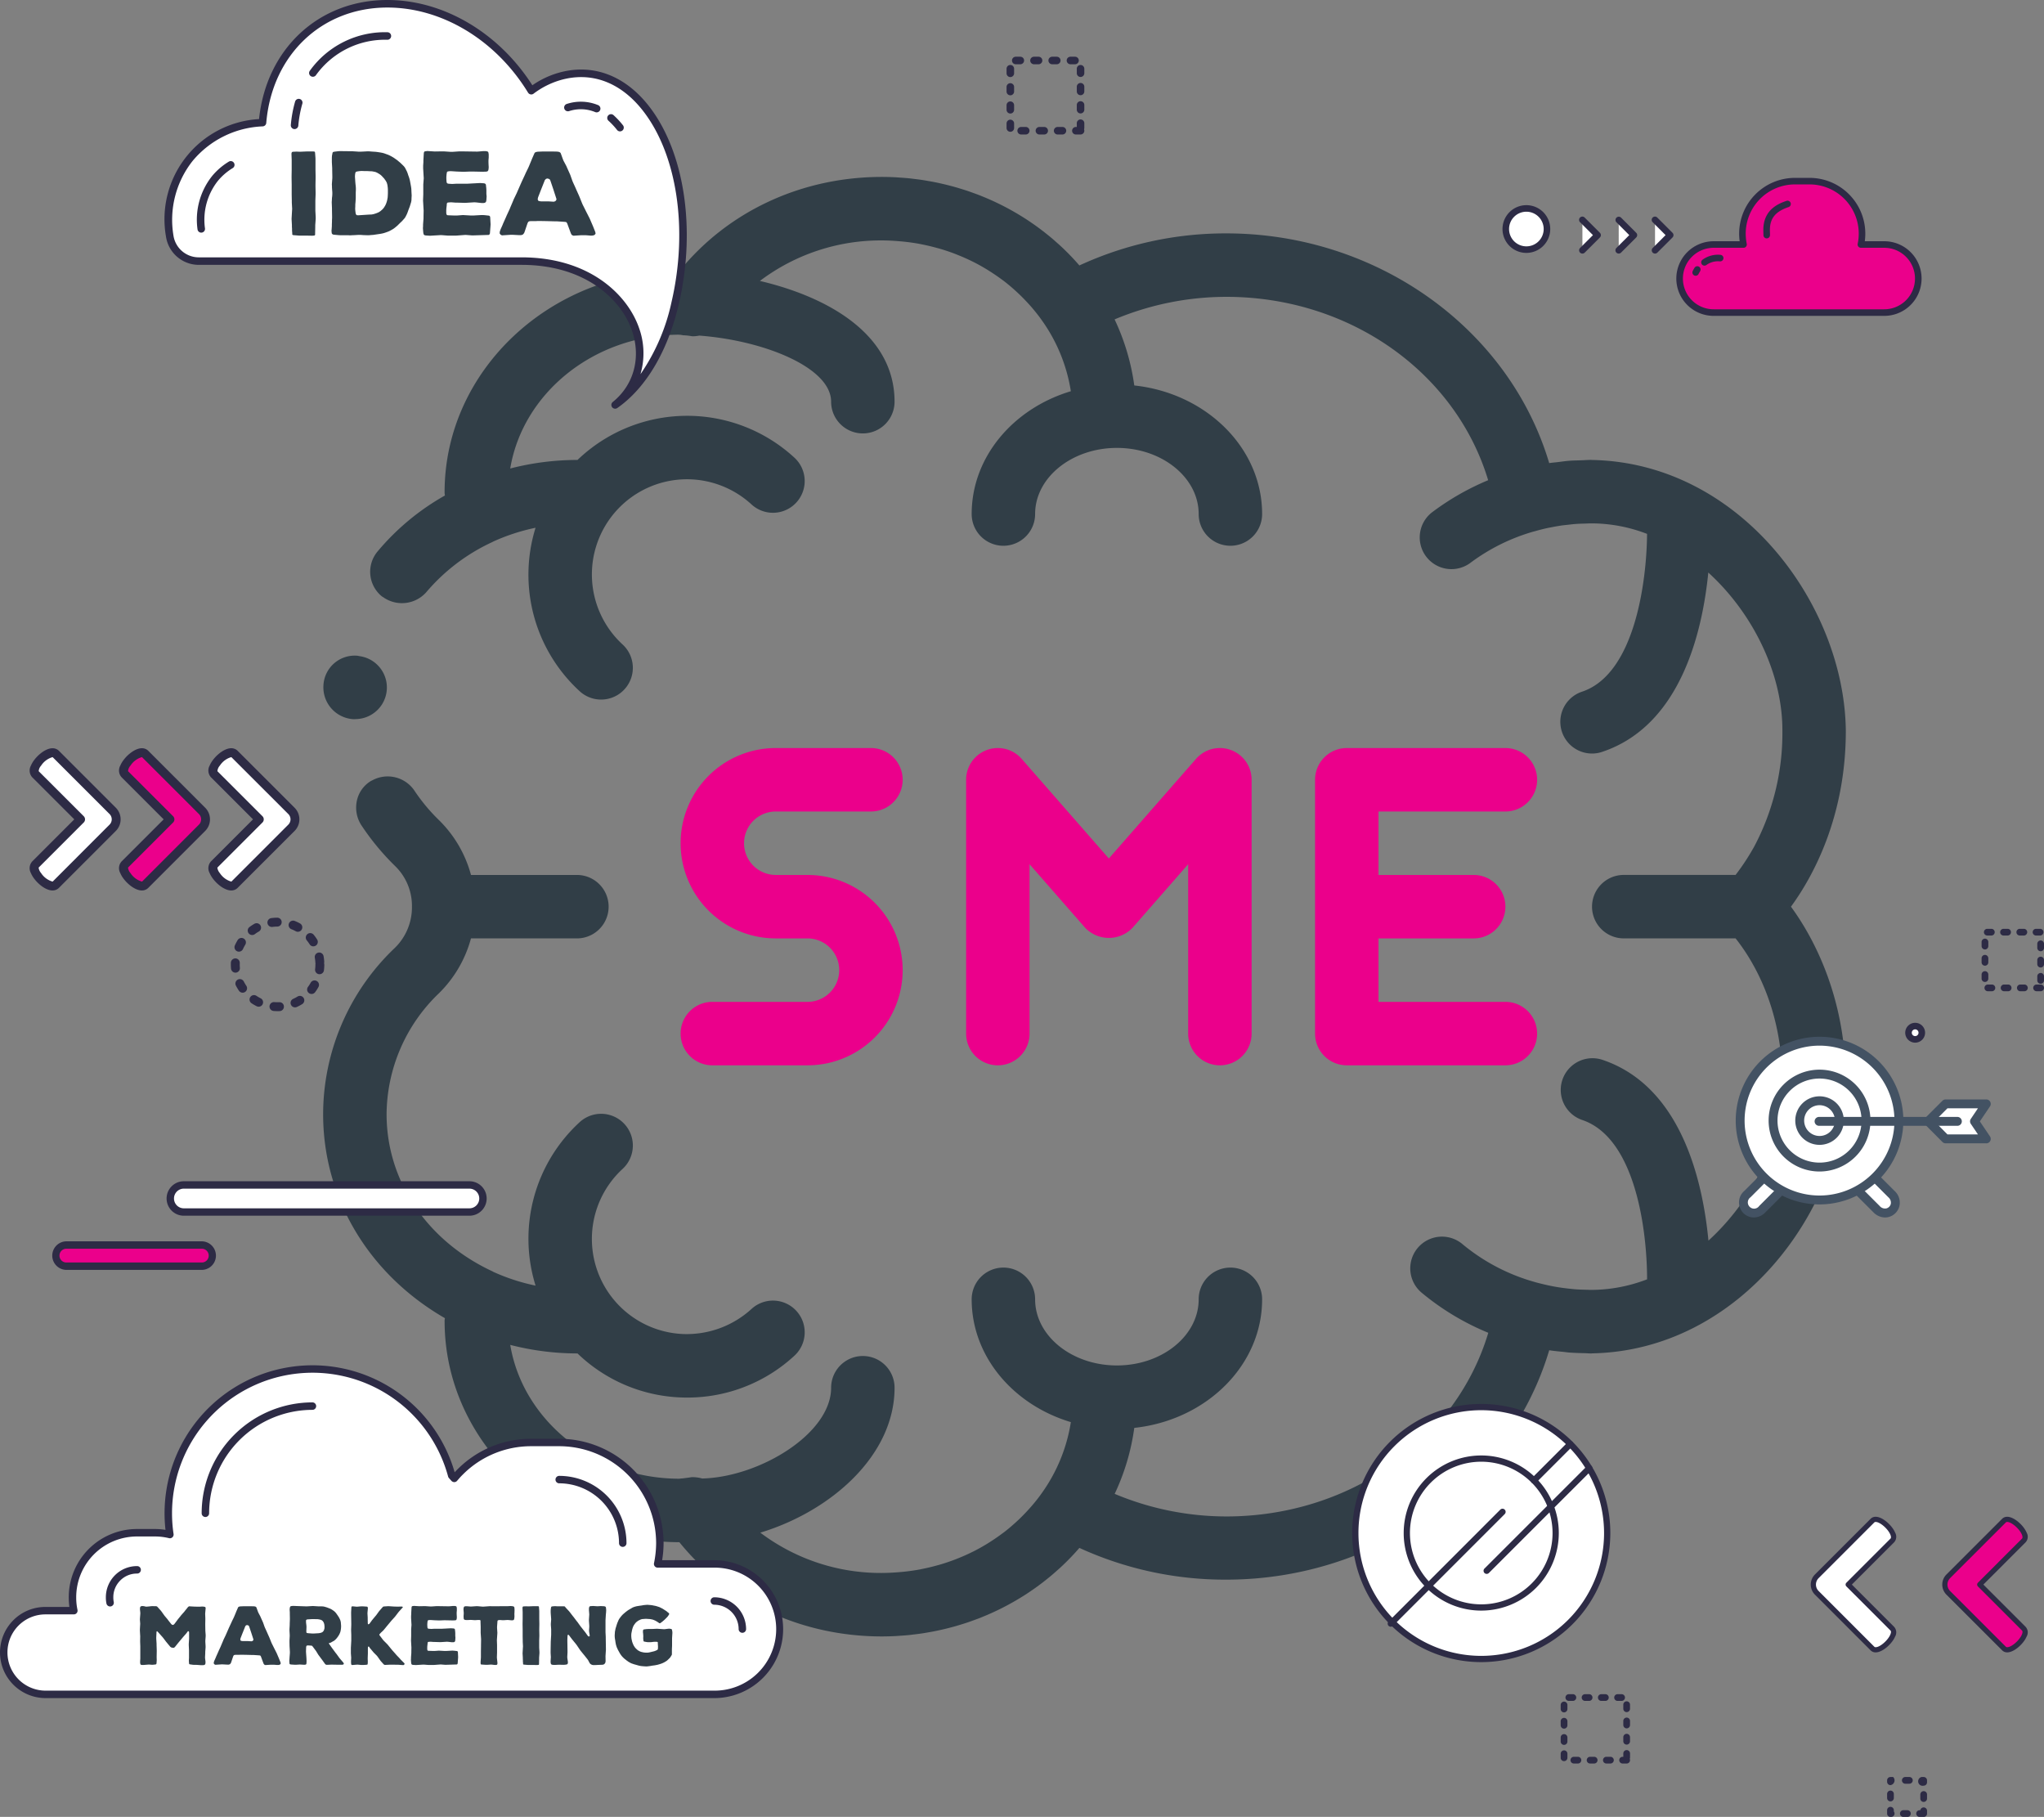 <svg xmlns="http://www.w3.org/2000/svg" width="480.443" height="426.998" viewBox="0 0 480.443 426.998">
  <rect x="0" y="0" width="480.443" height="426.998" fill="#808080" stroke="none"/>
  <g id="Group_1860" data-name="Group 1860" transform="translate(-261.015 -200)">
    <g id="Group_1849" data-name="Group 1849">
      <path id="Path_5116" data-name="Path 5116" d="M236.907,397.538a7.358,7.358,0,0,1,7.9-7.009c.214.015.413.073.621.108a7.431,7.431,0,0,1-.895,14.788c-.059,0-.115.017-.175.017h-.447A7.5,7.5,0,0,1,236.907,397.538ZM594.747,408.2c-.3-29.633-24.833-63.051-59.714-63.673-.052,0-.1-.014-.144-.014-.8,0-1.581.063-2.372.093-.888.032-1.781.034-2.66.1-.947.071-1.891.209-2.838.327-.664.083-1.328.124-1.991.232-9.468-31.768-40.639-53.987-75.908-53.987a81.943,81.943,0,0,0-34.523,7.534c-.01-.015-.024-.027-.036-.042a57.71,57.71,0,0,0-4.275-4.431c-.356-.332-.722-.652-1.086-.974s-.722-.641-1.091-.954c-.466-.393-.942-.776-1.423-1.157-.271-.217-.544-.432-.82-.641q-.816-.626-1.652-1.22c-.21-.151-.423-.3-.635-.444-.618-.427-1.242-.849-1.877-1.254-.129-.083-.259-.161-.388-.241a60.715,60.715,0,0,0-9.53-4.869c-.141-.056-.28-.119-.422-.176-.637-.251-1.283-.486-1.931-.717-.337-.119-.674-.244-1.012-.359-.566-.193-1.14-.371-1.713-.547-.439-.134-.879-.268-1.32-.393-.52-.146-1.04-.283-1.564-.417s-1.032-.256-1.55-.374c-.48-.11-.959-.215-1.442-.312-.583-.119-1.171-.227-1.76-.327-.439-.078-.876-.156-1.318-.222-.651-.1-1.305-.181-1.959-.259-.4-.049-.793-.1-1.194-.144-.747-.075-1.5-.127-2.25-.176-.317-.022-.635-.054-.954-.068q-1.611-.084-3.241-.085h-.012c-18.79,0-36.163,8.048-47.572,22.143h-.075c-30.275.076-55.028,23.337-55.105,51.825a3.542,3.542,0,0,0,.077.9A57.358,57.358,0,0,0,249.657,366a7.445,7.445,0,0,0,.9,10.513c.156.132.336.22.5.335a7.642,7.642,0,0,0,10.014-1.23,45.123,45.123,0,0,1,15.506-11.782c.088-.039.166-.1.251-.139a47.086,47.086,0,0,1,9.942-3.238,37.16,37.16,0,0,0,10.359,38.408,7.457,7.457,0,1,0,10.1-10.974,22.373,22.373,0,0,1,14.217-38.813,22.463,22.463,0,0,1,16.075,5.889,7.457,7.457,0,0,0,10.1-10.974,37.211,37.211,0,0,0-50.99.527,63.413,63.413,0,0,0-15.816,2.009c2.943-17.646,19.525-31.285,39.55-31.448.051,0,.1.015.149.015.1,0,.2.007.293.007.164.03.369.071.659.118a14.065,14.065,0,0,1,2.089.227H324a7.574,7.574,0,0,0,1.245-.151c15.245,1.135,30.995,7.511,30.995,15.533a7.456,7.456,0,1,0,14.913,0c0-15.821-15.6-24.6-31.653-28.379a47.1,47.1,0,0,1,28.642-9.522h.029c1.371,0,2.726.078,4.073.19.3.024.6.049.893.078,1.315.134,2.618.312,3.9.549.183.034.361.078.545.112q1.786.355,3.526.837c.2.056.4.1.6.161q1.9.553,3.726,1.257c.176.068.347.141.522.21,1.157.461,2.3.961,3.407,1.51.088.044.181.083.269.129,1.149.576,2.264,1.205,3.356,1.874.22.134.432.273.647.41.94.6,1.859,1.225,2.753,1.891.144.11.3.21.442.32.91.7,1.786,1.44,2.64,2.208.329.3.651.6.971.9.585.559,1.149,1.135,1.7,1.72.4.429.8.861,1.181,1.3q.861,1,1.664,2.045c.286.376.561.757.835,1.14a39.077,39.077,0,0,1,6.769,16.6c-13.526,4.051-23.312,15.447-23.312,28.862a7.456,7.456,0,1,0,14.912,0c0-8.57,8.627-15.542,19.225-15.542s19.22,6.972,19.22,15.542a7.456,7.456,0,1,0,14.913,0c0-15.557-13.151-28.407-30.048-30.216a53.174,53.174,0,0,0-4.627-15.528,68.152,68.152,0,0,1,26.246-5.3c29.069,0,53.946,17.79,61.559,43.093a60.717,60.717,0,0,0-13.041,7.436,7.455,7.455,0,1,0,8.929,11.94,45.931,45.931,0,0,1,14.9-7.343c.046-.01.09-.01.134-.022.984-.293,1.986-.542,3-.766.285-.061.571-.112.859-.169.793-.154,1.586-.3,2.391-.42.515-.075,1.032-.122,1.552-.181.651-.073,1.3-.154,1.959-.2.708-.051,1.413-.063,2.121-.083.461-.012.927-.046,1.388-.046h.149a36.448,36.448,0,0,1,13.009,2.469c-.083,10.894-2.792,32.923-15.291,37.088a7.459,7.459,0,0,0,2.36,14.534,7.374,7.374,0,0,0,2.357-.386c18.327-6.108,23.546-27.835,24.969-42.152a54.992,54.992,0,0,1,3.914,3.956c8.5,9.542,13.57,21.921,13.5,33.257a56.767,56.767,0,0,1-6.638,27.214,53.6,53.6,0,0,1-4.361,6.638H542.55a7.456,7.456,0,0,0,0,14.912h26.287c4.188,5.279,11,16.557,11,33.852.073,11.336-5,23.786-13.5,33.257a54.271,54.271,0,0,1-3.88,3.922c-1.369-14.31-6.521-36.356-25-42.516a7.458,7.458,0,0,0-4.717,14.149c12.695,4.232,15.3,26.35,15.294,37.466a36.944,36.944,0,0,1-13.161,2.484c-.359,0-.715-.027-1.076-.034-.9-.02-1.794-.049-2.682-.115-.451-.034-.9-.09-1.342-.136-.854-.088-1.7-.2-2.548-.33-.469-.073-.93-.156-1.393-.244-.676-.129-1.345-.276-2.011-.434-.742-.181-1.488-.351-2.218-.571h0a45.933,45.933,0,0,1-16.987-8.912,7.456,7.456,0,0,0-9.583,11.426,60.358,60.358,0,0,0,15.676,9.429c-7.587,25.343-32.485,43.162-61.581,43.162a68.04,68.04,0,0,1-26.238-5.308A53.148,53.148,0,0,0,427.5,572c16.9-1.811,30.048-14.659,30.048-30.216a7.456,7.456,0,1,0-14.913,0c0,8.57-8.621,15.542-19.22,15.542s-19.225-6.972-19.225-15.542a7.456,7.456,0,1,0-14.912,0c0,13.414,9.786,24.81,23.312,28.859a39.023,39.023,0,0,1-6.745,16.567c-.288.408-.578.81-.881,1.206q-.751.981-1.555,1.908c-.427.5-.869.986-1.323,1.467-.527.559-1.064,1.108-1.623,1.642-.335.317-.669.632-1.013.94-.844.759-1.711,1.494-2.613,2.184-.159.122-.325.232-.486.352-.876.654-1.781,1.272-2.7,1.86-.224.141-.444.285-.669.424-1.086.664-2.2,1.291-3.341,1.867-.1.046-.2.09-.293.139q-1.658.817-3.385,1.5c-.178.071-.351.144-.529.212q-1.827.7-3.724,1.254c-.2.059-.4.107-.6.164-1.159.319-2.335.6-3.526.835-.181.036-.361.08-.545.114-1.283.237-2.587.415-3.9.549-.3.029-.6.054-.893.078-1.347.112-2.7.188-4.073.19h-.029a46.983,46.983,0,0,1-28.547-9.473c16.624-5.039,31.558-18.158,31.558-34.057a7.456,7.456,0,1,0-14.913,0c0,10.828-16.882,21.006-30.3,21.331a8.6,8.6,0,0,0-2.462-.319c-.893.149-1.64.222-2.162.3-.374,0-.671.071-.82.071-20.05-.066-36.727-13.746-39.68-31.453a63.4,63.4,0,0,0,15.813,2.009,37,37,0,0,0,24.2,10.339c.527.02,1.059.032,1.586.032a37.012,37.012,0,0,0,25.206-9.845,7.457,7.457,0,1,0-10.1-10.974,22.6,22.6,0,0,1-16.075,5.886,22.369,22.369,0,0,1-14.217-38.811,7.457,7.457,0,1,0-10.1-10.974,37.16,37.16,0,0,0-10.359,38.408,46.985,46.985,0,0,1-9.92-3.229c-.093-.049-.176-.11-.273-.154-15.357-7.157-24.826-21.253-24.826-36.907a39.692,39.692,0,0,1,12.3-28.41,28.484,28.484,0,0,0,7.536-12.9h24.9a7.456,7.456,0,0,0,0-14.912H271.593a28.357,28.357,0,0,0-7.544-12.9,42.649,42.649,0,0,1-5.818-7.013,7.59,7.59,0,0,0-9.769-2.362c-.172.1-.356.163-.521.275a7.15,7.15,0,0,0-3.2,4.7,7.594,7.594,0,0,0,1.118,5.669,58.765,58.765,0,0,0,7.828,9.471,13.05,13.05,0,0,1,4.027,9.617,13.336,13.336,0,0,1-4.027,9.693,53.99,53.99,0,0,0-16.85,39.074c0,19.681,10.661,37.576,28.632,47.942a2.738,2.738,0,0,0-.077.82c.077,28.486,24.831,51.752,55.105,51.825h.075c11.409,14.093,28.781,22.146,47.572,22.146h.012c1.088,0,2.167-.031,3.241-.085.319-.014.637-.047.954-.068.752-.049,1.5-.1,2.25-.176.4-.042.8-.1,1.194-.144.654-.078,1.308-.158,1.959-.259.442-.066.878-.144,1.318-.222.588-.1,1.176-.208,1.76-.327.483-.1.962-.2,1.442-.312q.776-.176,1.55-.374c.524-.134,1.044-.271,1.564-.418q.663-.19,1.32-.393c.573-.176,1.147-.354,1.713-.547.339-.114.676-.239,1.012-.359.647-.234,1.293-.466,1.931-.717.144-.056.283-.12.427-.178a60.641,60.641,0,0,0,9.522-4.866c.129-.08.261-.159.393-.241.632-.405,1.252-.825,1.869-1.252.215-.149.43-.3.644-.449.556-.4,1.1-.8,1.645-1.212q.417-.322.827-.652c.478-.376.952-.759,1.415-1.149.371-.315.735-.639,1.1-.961s.727-.64,1.081-.969a58.2,58.2,0,0,0,4.278-4.434l.034-.039a82.2,82.2,0,0,0,34.523,7.458c35.27,0,66.44-22.148,75.908-53.911,1.108.176,2.216.271,3.324.383.417.041.835.11,1.252.144,1.272.1,2.555.137,3.839.163.483.012.961.063,1.447.063.071,0,.137-.019.21-.022,34.848-.664,59.351-34.052,59.649-63.666,0-20.5-7.98-34.6-12.9-41.309C586.767,442.8,594.747,428.705,594.747,408.2Zm-78.293,11.481v0Z" transform="translate(100.129 -36.429)" fill="#313e47"/>
      <path id="Path_5117" data-name="Path 5117" d="M459.2,516.468a7.456,7.456,0,0,0,7.458-7.455V449.36a7.457,7.457,0,0,0-13.068-4.91L433.1,467.862,412.613,444.45a7.455,7.455,0,0,0-13.065,4.91v59.654a7.456,7.456,0,0,0,14.913,0V469.206L427.492,484.1a7.7,7.7,0,0,0,11.221,0l13.031-14.891v39.807A7.456,7.456,0,0,0,459.2,516.468Zm-96.934-14.913h-22.37a7.456,7.456,0,0,0,0,14.913h22.37a22.369,22.369,0,1,0,0-44.738h-7.457a7.456,7.456,0,0,1,0-14.913h22.37a7.456,7.456,0,1,0,0-14.913h-22.37a22.369,22.369,0,0,0,0,44.738h7.457a7.456,7.456,0,1,1,0,14.913Zm164.043-44.738a7.456,7.456,0,1,0,0-14.913H489.024a7.456,7.456,0,0,0-7.455,7.455v59.654a7.456,7.456,0,0,0,7.455,7.455h37.283a7.456,7.456,0,1,0,0-14.913H496.482V486.643h22.371a7.456,7.456,0,0,0,0-14.912H496.482V456.817Z" transform="translate(88.551 -66.105)" fill="#eb008b"/>
    </g>
    <g id="Group_1049" data-name="Group 1049" transform="translate(717.55 556.46)">
      <path id="Path_3463" data-name="Path 3463" d="M1012.845,363.565l-10.369,10.372,10.369,10.372c1.5,1.5-3.168,6.16-4.661,4.664l-13.1-13.091a2.747,2.747,0,0,1,0-3.89l13.094-13.088C1009.677,357.409,1014.34,362.068,1012.845,363.565Z" transform="translate(-993.675 -358.003)" fill="#eb008b"/>
      <path id="Path_3464" data-name="Path 3464" d="M1008.958,389.889a1.636,1.636,0,0,1-1.188-.471l-13.1-13.091a3.357,3.357,0,0,1,0-4.749l13.094-13.089a1.638,1.638,0,0,1,1.187-.47c1.627,0,3.87,2.046,4.564,3.724a1.934,1.934,0,0,1-.229,2.269l-9.938,9.941,9.938,9.941a1.934,1.934,0,0,1,.229,2.269C1012.828,387.842,1010.584,389.889,1008.958,389.889Zm0-30.654a.425.425,0,0,0-.326.113l-13.1,13.09a2.139,2.139,0,0,0,0,3.028l13.1,13.091a.412.412,0,0,0,.327.115c1.009,0,2.875-1.612,3.439-2.975.106-.258.254-.722.034-.942l-10.369-10.372a.611.611,0,0,1,0-.861l10.369-10.372c.22-.219.072-.685-.034-.942C1011.833,360.847,1009.967,359.236,1008.957,359.236Z" transform="translate(-993.691 -358.019)" fill="#2d2b45"/>
    </g>
    <g id="Group_1050" data-name="Group 1050" transform="translate(686.638 556.46)">
      <path id="Path_3467" data-name="Path 3467" d="M958.858,363.565l-10.37,10.372,10.37,10.372c1.5,1.494-3.169,6.159-4.663,4.665L941.1,375.88a2.748,2.748,0,0,1,0-3.888L954.2,358.9C955.689,357.409,960.354,362.068,958.858,363.565Z" transform="translate(-939.692 -358.003)" fill="#fff"/>
      <path id="Path_3468" data-name="Path 3468" d="M954.969,389.89a1.632,1.632,0,0,1-1.187-.471L940.69,376.327a3.362,3.362,0,0,1,0-4.749l13.091-13.089a1.637,1.637,0,0,1,1.187-.47c1.629,0,3.87,2.047,4.565,3.724a1.936,1.936,0,0,1-.229,2.269l-9.939,9.941,9.939,9.941a1.937,1.937,0,0,1,.23,2.268C958.84,387.841,956.6,389.89,954.969,389.89Zm0-30.655a.422.422,0,0,0-.327.114l-13.09,13.089a2.143,2.143,0,0,0,0,3.027l13.09,13.093a.414.414,0,0,0,.327.114c1.011,0,2.878-1.615,3.441-2.976.107-.258.254-.722.035-.941l-10.371-10.372a.608.608,0,0,1,0-.861l10.37-10.372c.22-.219.073-.685-.034-.941C957.846,360.847,955.981,359.236,954.969,359.236Z" transform="translate(-939.708 -358.019)" fill="#2d2b45"/>
    </g>
    <path id="Path_4496" data-name="Path 4496" d="M942.67,401.136h-.956a.789.789,0,0,1,0-1.578h.167v-.789a.789.789,0,1,1,1.578,0v.954a.8.8,0,0,1-.063.312.817.817,0,0,1,.063.313A.788.788,0,0,1,942.67,401.136Zm-3.819,0H937.9a.789.789,0,0,1,0-1.578h.956a.789.789,0,1,1,0,1.578Zm-3.819,0h-.956a.789.789,0,1,1,0-1.578h.956a.789.789,0,0,1,0,1.578Zm-3.82,0h-.954a.789.789,0,1,1,0-1.578h.954a.789.789,0,0,1,0,1.578Zm-3.259-.558a.789.789,0,0,1-.789-.79v-.954a.789.789,0,1,1,1.578,0v.954A.789.789,0,0,1,927.954,400.578Zm0-3.82a.789.789,0,0,1-.789-.789v-.954a.789.789,0,1,1,1.578,0v.954A.789.789,0,0,1,927.954,396.758Zm14.716-.065a.788.788,0,0,1-.789-.788v-.956a.789.789,0,0,1,1.578,0v.956A.788.788,0,0,1,942.67,396.692Zm-14.716-3.753a.79.79,0,0,1-.789-.79v-.954a.789.789,0,1,1,1.578,0v.954A.79.79,0,0,1,927.954,392.939Zm14.716-.065a.788.788,0,0,1-.789-.79v-.953a.789.789,0,1,1,1.578,0v.953A.788.788,0,0,1,942.67,392.874Zm-14.716-3.755a.789.789,0,0,1-.789-.789v-.956a.789.789,0,1,1,1.578,0v.956A.789.789,0,0,1,927.954,389.119Zm14.716-.064a.79.79,0,0,1-.789-.789v-.956a.789.789,0,0,1,1.578,0v.956A.79.79,0,0,1,942.67,389.055Zm-1.185-2.636h-.953a.788.788,0,1,1,0-1.577h.953a.788.788,0,1,1,0,1.577Zm-3.819,0h-.956a.788.788,0,0,1,0-1.577h.956a.788.788,0,1,1,0,1.577Zm-3.819,0h-.956a.788.788,0,1,1,0-1.577h.956a.788.788,0,1,1,0,1.577Zm-3.818,0h-.954a.788.788,0,1,1,0-1.577h.954a.788.788,0,1,1,0,1.577Z" transform="translate(-299.306 213.312)" fill="#2d2b45"/>
    <path id="Path_4497" data-name="Path 4497" d="M966.877,408.826h-.954a.789.789,0,1,1,0-1.578h.175a.79.79,0,0,1,1.569.129v.66A.789.789,0,0,1,966.877,408.826Zm-3.82,0H962.1a.789.789,0,1,1,0-1.578h.954a.789.789,0,1,1,0,1.578Zm-3.82,0h-.165a.79.79,0,0,1-.79-.789v-.789a.79.79,0,0,1,1.581,0v.3a.791.791,0,0,1-.625,1.274Zm7.64-3.524a.788.788,0,0,1-.789-.79v-.954a.789.789,0,0,1,1.578,0v.954A.789.789,0,0,1,966.877,405.3Zm-7.805-.129a.789.789,0,0,1-.79-.789v-.954a.79.79,0,0,1,1.581,0v.954A.789.789,0,0,1,959.072,405.172Zm7.805-3.689a1.049,1.049,0,1,1-.5-2.038h.5a.789.789,0,0,1,.789.789v.46A.79.79,0,0,1,966.877,401.483Zm-7.805-.129a.79.79,0,0,1-.79-.79v-.329a.79.79,0,0,1,.79-.789h.625a1.123,1.123,0,0,1-.625,1.909Zm4.445-.331h-.956a.789.789,0,0,1,0-1.578h.956a.789.789,0,0,1,0,1.578Z" transform="translate(-253.702 218.172)" fill="#2d2b45"/>
    <g id="Group_1051" data-name="Group 1051" transform="translate(578.842 529.944)">
      <g id="Group_671" data-name="Group 671" transform="translate(0 0)">
        <g id="Group_667" data-name="Group 667">
          <path id="Path_3713" data-name="Path 3713" d="M848.436,382.82a29.6,29.6,0,1,1-29.606-29.6A29.6,29.6,0,0,1,848.436,382.82Z" transform="translate(-788.492 -352.482)" fill="#fff"/>
          <path id="Path_3714" data-name="Path 3714" d="M818.972,413.3a30.338,30.338,0,1,1,30.342-30.338A30.373,30.373,0,0,1,818.972,413.3Zm0-59.205a28.867,28.867,0,1,0,28.872,28.867A28.9,28.9,0,0,0,818.972,354.094Z" transform="translate(-788.634 -352.624)" fill="#2d2b45"/>
        </g>
        <g id="Group_668" data-name="Group 668" transform="translate(12.113 12.109)">
          <path id="Path_3715" data-name="Path 3715" d="M833.984,380.477a17.494,17.494,0,1,1-17.5-17.5A17.495,17.495,0,0,1,833.984,380.477Z" transform="translate(-798.261 -362.248)" fill="#fff"/>
          <path id="Path_3716" data-name="Path 3716" d="M816.628,398.848a18.229,18.229,0,1,1,18.232-18.229A18.248,18.248,0,0,1,816.628,398.848Zm0-34.991a16.761,16.761,0,1,0,16.764,16.762A16.779,16.779,0,0,0,816.628,363.857Z" transform="translate(-798.403 -362.39)" fill="#2d2b45"/>
        </g>
        <g id="Group_669" data-name="Group 669" transform="translate(8.349 24.641)">
          <path id="Path_3717" data-name="Path 3717" d="M795.96,399.34,822.2,373.09Z" transform="translate(-795.226 -372.356)" fill="#fff"/>
          <path id="Path_3718" data-name="Path 3718" d="M796.1,400.216a.734.734,0,0,1-.52-1.254l26.242-26.25a.735.735,0,1,1,1.039,1.039L796.622,400A.735.735,0,0,1,796.1,400.216Z" transform="translate(-795.368 -372.498)" fill="#2d2b45"/>
        </g>
        <g id="Group_670" data-name="Group 670" transform="translate(41.99 8.682)">
          <path id="Path_3719" data-name="Path 3719" d="M823.092,368.785l8.562-8.566Z" transform="translate(-822.357 -359.484)" fill="#fff"/>
          <path id="Path_3720" data-name="Path 3720" d="M823.234,369.662a.734.734,0,0,1-.52-1.254l8.562-8.566a.735.735,0,0,1,1.039,1.039l-8.562,8.566A.735.735,0,0,1,823.234,369.662Z" transform="translate(-822.499 -359.626)" fill="#2d2b45"/>
        </g>
      </g>
      <g id="Group_672" data-name="Group 672" transform="translate(30.884 14.37)">
        <path id="Path_3721" data-name="Path 3721" d="M814.135,388.907l24.107-24.1Z" transform="translate(-813.4 -364.071)" fill="#fff"/>
        <path id="Path_3722" data-name="Path 3722" d="M814.277,389.783a.734.734,0,0,1-.52-1.254l24.107-24.1a.735.735,0,1,1,1.039,1.039l-24.107,24.1A.737.737,0,0,1,814.277,389.783Z" transform="translate(-813.542 -364.213)" fill="#2d2b45"/>
      </g>
    </g>
    <g id="Group_633" data-name="Group 633" transform="translate(299.741 200)">
      <g id="Group_627" data-name="Group 627">
        <path id="Path_3655" data-name="Path 3655" d="M1354.866,589.526c-2.717,11.672-8.019,19.7-14.109,23.946,12.841-10.357,3.731-33.8-22.011-33.8h-75.884a6.869,6.869,0,0,1-6.8-5.871l0-.013c-2.079-14.194,7.576-25.806,21.807-26.661,1.349-16.038,13.181-27.93,29.355-27.93,13.516,0,26.425,8.324,33.823,20.422a20.368,20.368,0,0,1,6.443-3.289C1347.709,530.338,1361.971,559.017,1354.866,589.526Z" transform="translate(-1234.897 -518.31)" fill="#fff"/>
        <path id="Path_3656" data-name="Path 3656" d="M1341.051,614.651a.886.886,0,0,1-.557-1.575c5.012-4.043,6.722-10.532,4.461-16.939-2.489-7.05-10.77-15.287-25.915-15.287h-75.883a7.8,7.8,0,0,1-7.675-6.629,23.574,23.574,0,0,1,21.872-27.632c1.723-16.517,14.029-27.985,30.166-27.985,13.181,0,26.156,7.654,34.075,20.038a21.009,21.009,0,0,1,5.938-2.867c7.95-2.356,15.589.375,21.3,7.561,8.486,10.689,11.31,29.014,7.193,46.684-2.574,11.073-7.714,19.763-14.464,24.473A.886.886,0,0,1,1341.051,614.651Zm-53.532-94.276c-15.422,0-27.129,11.151-28.471,27.119a.885.885,0,0,1-.828.809,22.579,22.579,0,0,0-16.463,8.1,22.313,22.313,0,0,0-4.523,17.552,6.019,6.019,0,0,0,5.923,5.128h75.883c16.071,0,24.9,8.872,27.586,16.469a17.517,17.517,0,0,1,.381,10.987,47.16,47.16,0,0,0,7.289-16.916c4-17.164,1.306-34.9-6.857-45.181-5.252-6.614-12.156-9.117-19.4-6.966a19.556,19.556,0,0,0-6.164,3.147.86.86,0,0,1-.7.162.888.888,0,0,1-.589-.407C1313.042,528.038,1300.371,520.375,1287.519,520.375Z" transform="translate(-1235.19 -518.604)" fill="#2d2b45"/>
      </g>
      <g id="Group_628" data-name="Group 628" transform="translate(7.57 37.859)">
        <path id="Path_3657" data-name="Path 3657" d="M1240.964,559.549a15.593,15.593,0,0,1,3.174-11.776,14.636,14.636,0,0,1,3.763-3.265Z" transform="translate(-1239.958 -543.621)" fill="#fff"/>
        <path id="Path_3658" data-name="Path 3658" d="M1241.257,560.728a.883.883,0,0,1-.878-.784,16.488,16.488,0,0,1,3.364-12.436,15.523,15.523,0,0,1,3.992-3.464.886.886,0,1,1,.92,1.515,13.719,13.719,0,0,0-3.537,3.068,14.74,14.74,0,0,0-2.981,11.115.883.883,0,0,1-.776.98A.613.613,0,0,1,1241.257,560.728Z" transform="translate(-1240.251 -543.914)" fill="#2d2b45"/>
      </g>
      <g id="Group_629" data-name="Group 629" transform="translate(104.011 26.834)">
        <path id="Path_3659" data-name="Path 3659" d="M1305.318,537.136a18.282,18.282,0,0,1,2.115,2.268Z" transform="translate(-1304.432 -536.25)" fill="#fff"/>
        <path id="Path_3660" data-name="Path 3660" d="M1307.728,540.585a.884.884,0,0,1-.7-.337,17.478,17.478,0,0,0-2.01-2.158.886.886,0,0,1,1.182-1.321,19.55,19.55,0,0,1,2.217,2.378.887.887,0,0,1-.693,1.437Z" transform="translate(-1304.726 -536.543)" fill="#2d2b45"/>
      </g>
      <g id="Group_630" data-name="Group 630" transform="translate(93.873 23.906)">
        <path id="Path_3661" data-name="Path 3661" d="M1298.541,535.658a11.213,11.213,0,0,1,3.15-.482,9.255,9.255,0,0,1,3.611.737Z" transform="translate(-1297.654 -534.293)" fill="#fff"/>
        <path id="Path_3662" data-name="Path 3662" d="M1305.6,537.091a.883.883,0,0,1-.341-.067,8.874,8.874,0,0,0-6.17-.224.886.886,0,1,1-.5-1.7,10.664,10.664,0,0,1,7.355.287.886.886,0,0,1-.344,1.7Z" transform="translate(-1297.948 -534.586)" fill="#2d2b45"/>
      </g>
      <g id="Group_631" data-name="Group 631" transform="translate(33.927 7.575)">
        <path id="Path_3663" data-name="Path 3663" d="M1258.465,532.954a20.925,20.925,0,0,1,17.514-8.694Z" transform="translate(-1257.578 -523.375)" fill="#fff"/>
        <path id="Path_3664" data-name="Path 3664" d="M1258.758,534.133a.885.885,0,0,1-.721-1.4,21.719,21.719,0,0,1,18.237-9.065.885.885,0,1,1,0,1.77,19.992,19.992,0,0,0-16.793,8.324A.884.884,0,0,1,1258.758,534.133Z" transform="translate(-1257.872 -523.668)" fill="#2d2b45"/>
      </g>
      <g id="Group_632" data-name="Group 632" transform="translate(29.629 23.185)">
        <path id="Path_3665" data-name="Path 3665" d="M1255.591,540.073a27.841,27.841,0,0,1,.992-5.377Z" transform="translate(-1254.705 -533.81)" fill="#fff"/>
        <path id="Path_3666" data-name="Path 3666" d="M1255.884,541.254a.634.634,0,0,1-.075,0,.887.887,0,0,1-.808-.96,28.89,28.89,0,0,1,1.021-5.548.887.887,0,0,1,1.7.5,27.018,27.018,0,0,0-.959,5.207A.889.889,0,0,1,1255.884,541.254Z" transform="translate(-1254.999 -534.104)" fill="#2d2b45"/>
      </g>
    </g>
    <g id="Group_637" data-name="Group 637" transform="translate(329.524 235.488)">
      <g id="Group_636" data-name="Group 636">
        <g id="Group_635" data-name="Group 635">
          <g id="Group_634" data-name="Group 634">
            <path id="Path_3667" data-name="Path 3667" d="M1260.8,557.813v.435l-.108,1.473v.435l-.028,1.5v.3l-.082.165-.217.054-.383.028-1.391-.028H1256.9l-1.363-.109-.163-.054-.083-.082v-.274l-.055-.682v-.435l-.027-.409v-.41l-.081-1.473.025-.435.082-1.473.029-.437-.082-1.5v-.437l-.028-1.475v-2.344l-.025-1.5v-.437l.025-1.472v-2.347l-.054-1.5.082-.3.163-.109.274-.028h.217l.41-.025.654.025h.437l1.255-.054h1.692l.3.054.054.165.029.3.053.709.029.437v2.673l.027,1.472v.437l-.027,1.5v.435l.027,1.474v.435l-.056,1.475v2.372Z" transform="translate(-1255.102 -542.293)" fill="#313e47"/>
            <path id="Path_3668" data-name="Path 3668" d="M1280.239,552.793l-.028.465-.025.654-.082.437-.192.627-.136.437-.163.408-.163.437-.164.464-.163.408-.3.6-.219.354-.383.435-.271.3-.465.435-.6.6-.355.3-.517.408-.356.218-.544.3-.354.165-.6.218-.409.136-.437.109-.435.082-1.663.245-.41.027-.6.054h-.437l-.872-.027-.71-.054h-.437l-.872.054-.682.027-.462.028-.41-.028h-1.909l-.41-.027-1.173-.109-.219-.109-.136-.136-.054-.3-.029-.437.029-.217.054-.818v-.381l.028-.628v-.408l.026-.437v-.437l-.026-1.445v-.437l-.057-1.445.029-.41.028-.6.054-.408.027-.465v-.437l-.055-.708-.026-.464v-.247l-.028-.464.109-1.445v-.435l-.027-1.446v-.437l-.082-1.445v-1.064l.028-.437.081-.408.054-.3.111-.163.3-.082.462-.054.41-.054.437-.027,2.4.027h.437l1.309.082.22.025h.491l1.144-.054.41-.027h.437l.682.056.872.054.437.054.709.109.437.082.408.109.981.355.411.191.408.217.381.22.9.625.354.3.328.271.6.574.272.272.247.3.19.353.3.6.163.408.136.437.163.437.136.435.109.437.111.6.081.437.082.464.054.437.029.654.025.437Zm-6.218,2.345.192-.408.163-.464.108-.41.109-.6.028-.383.027-.627v-.874l-.027-.435-.082-.628-.109-.41-.054-.163-.22-.408-.409-.573-.136-.138-.272-.3-.3-.3-.326-.247-.6-.355-.381-.163-.381-.082-.437-.082-.682-.027-.464-.029h-.682l-.6-.025-.41.025-.6.082-.3.082-.136.136-.082.328-.029.245-.025.41.054.818.028.437.054.6.054.435.027.437v.437l-.027.6v1.309l-.027.464-.027.437-.054.6v.381l-.028.628.028.41.081.654.109.3.163.138.328.027,2.537-.165.627-.025.437-.082.464-.138.435-.163.41-.19.354-.245.491-.437.274-.328Z" transform="translate(-1251.984 -542.319)" fill="#313e47"/>
            <path id="Path_3669" data-name="Path 3669" d="M1291.662,559.567l-.027.437-.111,1.473-.026.272-.109.19-.136.111-3.575.109h-.435l-1.447-.109-.437.027-1.418.108-.435.028h-1.883l-1.418-.109h-.435l-2.345.138-.927-.057-.328-.054-.191-.136-.083-.19-.054-.3-.054-.628-.029-.437.029-.408v-.408l.107-1.445v-.437l.029-1.446-.029-.437-.081-1.445-.027-.437.054-1.472v-2.318l.109-1.446-.027-.437-.083-1.445-.027-.437v-.654l.055-.818v-.408l.081-1.42.027-.383.082-.217.136-.109.218-.027.355-.055,1.772.109,1.664-.027h.437l1.636.109h.437l1.638-.109h.435l3.709.055.464-.029.927-.081h.682l.381.081.163.136.054.192.056.354v.737l-.056.682V545l.028.682.027.41-.027.408-.054.328-.111.191-.135.108-.327.055h-.22l-.435.027-2.565-.054h-.435l-1.391.054h-.435l-1.418-.054-1.229-.082h-.409l-.218.027-.272.055-.136.136-.029.165-.054.3-.054.654v.437l.027.464.027.3.054.19.111.138.3.082.874.054.872-.054h2.591l3.054-.165.847.054.3.054.163.138.082.164.025.3.055.464.027.464v.9l.055.627-.055.818-.054.328-.109.191-.19.136-.274.054h-.546l-1.226-.136-.435-.027-2.182.136-1.746-.055h-.437l-1.092-.081-.462.027-.328.029-.137.081-.082.19-.025.41-.082.682-.028.437v.6l.028.272.082.191.108.109.3.027,1.5.055h.436l1.473-.111,1.935.111h.437l1.937-.111h.41l.408.028.981.108.165.082.109.165.028.3Z" transform="translate(-1244.859 -542.329)" fill="#313e47"/>
            <path id="Path_3670" data-name="Path 3670" d="M1310.288,561.3l.081.381-.191.3-.3.138-.354.054h-.381l-.628-.054-.408-.028h-1.228l-1.692.111-.353-.137-.163-.19-.138-.3-.847-2.292-.189-.272-.247-.054-.326-.028-1.638-.109h-.437l-2.045-.054-1.636-.028h-.408l-.41.028H1295.1l-.355.054-.217.138-.164.326-.628,1.855-.163.437-.3.354-.41.136h-.437l-1.581-.082h-.437l-1.69.109-.356.028-.326-.165-.22-.3.028-.353.054-.22.163-.435.383-.845.163-.41.684-1.527.163-.383.709-1.526.163-.41.628-1.473.163-.408.736-1.527.164-.383.981-2.236.764-1.636.192-.437.6-1.227.191-.437.519-1.255.163-.408.491-1.117.136-.3.274-.163.409-.082,1.255-.054h2.127l1.255.028.464.082.3.217.136.354.383,1.064.163.41.683,1.282.163.381.6,1.337.166.38.491,1.393.163.381.6,1.309.163.383.6,1.336.164.382.546,1.364.163.382.847,1.692.654,1.282.19.381.738,1.719Zm-9.109-7.693-.111-.354-.6-1.853-.136-.41-.546-1.609-.136-.354-.272-.191-.356-.082-.3.082-.272.274-.737,1.855-.163.408-.709,1.828-.081.408.081.328.3.136.381.055h1.719l1.28.082.356-.109.218-.218Z" transform="translate(-1238.884 -542.293)" fill="#313e47"/>
          </g>
        </g>
      </g>
    </g>
    <path id="Path_3671" data-name="Path 3671" d="M1384.864,562.217h-1.071a.885.885,0,1,1,0-1.769h.187v-.85a.885.885,0,1,1,1.769,0v1.071a.907.907,0,0,1-.063.332.888.888,0,0,1-.823,1.216Zm-4.285,0h-1.073a.885.885,0,1,1,0-1.769h1.073a.885.885,0,1,1,0,1.769Zm-4.287,0h-1.071a.885.885,0,1,1,0-1.769h1.071a.885.885,0,1,1,0,1.769Zm-4.284,0h-1.073a.885.885,0,1,1,0-1.769h1.073a.885.885,0,0,1,0,1.769Zm-3.65-.637a.886.886,0,0,1-.887-.884v-1.073a.887.887,0,0,1,1.774,0V560.7A.886.886,0,0,1,1368.358,561.58Zm0-4.287a.887.887,0,0,1-.887-.885v-1.071a.887.887,0,0,1,1.774,0v1.071A.887.887,0,0,1,1368.358,557.293Zm16.506-.024a.884.884,0,0,1-.884-.886v-1.071a.885.885,0,1,1,1.769,0v1.071A.885.885,0,0,1,1384.864,557.269Zm-16.506-4.262a.887.887,0,0,1-.887-.885v-1.073a.887.887,0,0,1,1.774,0v1.073A.887.887,0,0,1,1368.358,553.008Zm16.506-.025a.883.883,0,0,1-.884-.887v-1.07a.885.885,0,1,1,1.769,0v1.07A.885.885,0,0,1,1384.864,552.982Zm-16.506-4.258a.888.888,0,0,1-.887-.887v-1.071a.887.887,0,0,1,1.774,0v1.071A.888.888,0,0,1,1368.358,548.724Zm16.506-.027a.884.884,0,0,1-.884-.885v-1.073a.885.885,0,0,1,1.769,0v1.073A.885.885,0,0,1,1384.864,548.7Zm-1.3-2.984h-1.071a.886.886,0,0,1,0-1.773h1.071a.886.886,0,1,1,0,1.773Zm-4.286,0H1378.2a.886.886,0,0,1,0-1.773h1.072a.886.886,0,1,1,0,1.773Zm-4.286,0h-1.071a.886.886,0,1,1,0-1.773h1.071a.886.886,0,0,1,0,1.773Zm-4.287,0h-1.071a.886.886,0,0,1,0-1.773h1.071a.886.886,0,0,1,0,1.773Z" transform="translate(-869.864 -330.61)" fill="#2d2b45"/>
    <g id="Group_1479" data-name="Group 1479" transform="translate(655.123 241.801)">
      <g id="Group_652" data-name="Group 652">
        <path id="Path_3692" data-name="Path 3692" d="M836.242,234.47a8,8,0,0,0,8,8.006H884.17a8,8,0,1,0,0-16h-5.4a12.63,12.63,0,0,0,.265-2.555,12.346,12.346,0,0,0-12.34-12.339h-3.431a12.338,12.338,0,0,0-12.343,12.339,13.626,13.626,0,0,0,.259,2.555h-6.933A8,8,0,0,0,836.242,234.47Z" transform="translate(-835.472 -210.814)" fill="#eb008b"/>
        <path id="Path_3693" data-name="Path 3693" d="M884.348,243.424H844.425a8.769,8.769,0,1,1,0-17.537h6.028a13.33,13.33,0,0,1-.124-1.785,13.127,13.127,0,0,1,13.113-13.11h3.431a13.117,13.117,0,0,1,13.11,13.11,13.317,13.317,0,0,1-.121,1.785h4.485a8.769,8.769,0,1,1,0,17.537Zm-39.923-16a7.228,7.228,0,1,0,0,14.455h39.923a7.228,7.228,0,1,0,0-14.455h-5.4a.772.772,0,0,1-.756-.926,11.741,11.741,0,0,0,.25-2.4,11.576,11.576,0,0,0-11.569-11.569h-3.431A11.583,11.583,0,0,0,851.871,224.1a12.823,12.823,0,0,0,.245,2.412.77.77,0,0,1-.757.913Z" transform="translate(-835.65 -210.992)" fill="#2d2b45"/>
      </g>
      <path id="Path_3694" data-name="Path 3694" d="M852.1,223.977a.77.77,0,0,1-.77-.77c0-.189-.006-.379-.013-.57-.005-.207-.013-.415-.013-.622,0-4.521,3.119-6.084,5.466-6.865a.771.771,0,0,1,.488,1.462c-3.092,1.03-4.412,2.646-4.412,5.4,0,.19.005.381.013.572.006.207.013.414.013.619A.771.771,0,0,1,852.1,223.977Z" transform="translate(-830.941 -209.753)" fill="#2d2b45"/>
      <path id="Path_3695" data-name="Path 3695" d="M840.848,227.44a.77.77,0,0,1-.48-1.374A6.159,6.159,0,0,1,844.6,224.9a.771.771,0,0,1-.09,1.539,4.637,4.637,0,0,0-3.186.834A.765.765,0,0,1,840.848,227.44Z" transform="translate(-834.319 -206.813)" fill="#2d2b45"/>
      <g id="Group_653" data-name="Group 653" transform="translate(3.688 20.775)">
        <path id="Path_3696" data-name="Path 3696" d="M839.458,227.556c-.118.237-.286.451-.38.688Z" transform="translate(-838.307 -226.785)" fill="#fff"/>
        <path id="Path_3697" data-name="Path 3697" d="M839.256,229.194a.752.752,0,0,1-.283-.055.77.77,0,0,1-.433-1,3.452,3.452,0,0,1,.273-.516c.045-.077.094-.152.134-.233a.77.77,0,1,1,1.379.685c-.059.121-.129.235-.2.35a2.026,2.026,0,0,0-.155.28A.771.771,0,0,1,839.256,229.194Z" transform="translate(-838.486 -226.963)" fill="#2d2b45"/>
      </g>
    </g>
    <g id="Group_1480" data-name="Group 1480" transform="translate(614.179 248.215)">
      <ellipse id="Ellipse_293" data-name="Ellipse 293" cx="4.84" cy="4.84" rx="4.84" ry="4.84" transform="translate(0.771 0.771)" fill="#fff"/>
      <path id="Path_3698" data-name="Path 3698" d="M809.783,227.143a5.61,5.61,0,1,1,5.61-5.61A5.616,5.616,0,0,1,809.783,227.143Zm0-9.679a4.069,4.069,0,1,0,4.07,4.069A4.073,4.073,0,0,0,809.783,217.464Z" transform="translate(-804.173 -215.923)" fill="#2d2b45"/>
    </g>
    <g id="Group_1482" data-name="Group 1482" transform="translate(632.189 250.915)">
      <g id="Group_659" data-name="Group 659">
        <path id="Path_3703" data-name="Path 3703" d="M818.613,218.591l3.568,3.569-3.569,3.569Z" transform="translate(-817.841 -217.82)" fill="#fff"/>
        <path id="Path_3704" data-name="Path 3704" d="M818.789,226.678a.77.77,0,0,1-.545-1.315l3.026-3.024-3.024-3.024a.771.771,0,1,1,1.09-1.09l3.568,3.571a.769.769,0,0,1,0,1.089l-3.569,3.569A.764.764,0,0,1,818.789,226.678Z" transform="translate(-818.019 -217.998)" fill="#2d2b45"/>
      </g>
      <g id="Group_660" data-name="Group 660" transform="translate(8.535 0)">
        <path id="Path_3705" data-name="Path 3705" d="M825.174,218.591l3.569,3.569-3.571,3.569Z" transform="translate(-824.402 -217.821)" fill="#fff"/>
        <path id="Path_3706" data-name="Path 3706" d="M825.351,226.678a.77.77,0,0,1-.545-1.315l3.026-3.024-3.024-3.024a.771.771,0,0,1,1.09-1.09l3.569,3.571a.771.771,0,0,1,0,1.089l-3.571,3.569A.768.768,0,0,1,825.351,226.678Z" transform="translate(-824.58 -217.999)" fill="#2d2b45"/>
      </g>
      <g id="Group_661" data-name="Group 661" transform="translate(17.069)">
        <path id="Path_3707" data-name="Path 3707" d="M831.735,218.591l3.568,3.569-3.569,3.569Z" transform="translate(-830.963 -217.82)" fill="#fff"/>
        <path id="Path_3708" data-name="Path 3708" d="M831.911,226.678a.77.77,0,0,1-.545-1.315l3.026-3.024-3.024-3.024a.771.771,0,1,1,1.09-1.09l3.569,3.571a.771.771,0,0,1,0,1.089l-3.571,3.569A.764.764,0,0,1,831.911,226.678Z" transform="translate(-831.141 -217.998)" fill="#2d2b45"/>
      </g>
    </g>
    <g id="Group_1484" data-name="Group 1484" transform="translate(268.009 375.843)">
      <g id="Group_700" data-name="Group 700" transform="translate(0 0)">
        <g id="Group_697" data-name="Group 697" transform="translate(0 0.005)">
          <path id="Path_3760" data-name="Path 3760" d="M1030.893,224.62l10.6-10.6-10.6-10.6c-1.53-1.528,3.241-6.3,4.771-4.767l13.377,13.379a2.811,2.811,0,0,1,0,3.973l-13.377,13.383C1034.134,230.917,1029.363,226.147,1030.893,224.62Z" transform="translate(-1029.547 -197.309)" fill="#fff"/>
          <path id="Path_3761" data-name="Path 3761" d="M1035.341,231.183c-1.869,0-4.3-2.227-5.062-4.071a2.374,2.374,0,0,1,.328-2.778l9.862-9.864-9.862-9.858a2.375,2.375,0,0,1-.328-2.778c.764-1.844,3.193-4.071,5.062-4.071a2.09,2.09,0,0,1,1.514.6l13.379,13.379a3.862,3.862,0,0,1,0,5.45l-13.377,13.383A2.092,2.092,0,0,1,1035.341,231.183Zm.037-31.338a4.784,4.784,0,0,0-2.707,2,2.2,2.2,0,0,0-.572,1.31l10.587,10.577a1.044,1.044,0,0,1,0,1.479l-10.6,10.6a2.4,2.4,0,0,0,.584,1.29,4.791,4.791,0,0,0,2.67,1.991.163.163,0,0,0,.058-.007l13.356-13.369a1.764,1.764,0,0,0,0-2.494Z" transform="translate(-1030.001 -197.762)" fill="#2d2b45"/>
        </g>
        <g id="Group_698" data-name="Group 698" transform="translate(21.003)">
          <path id="Path_3762" data-name="Path 3762" d="M1042.795,224.622l10.6-10.6-10.6-10.6c-1.532-1.525,3.24-6.293,4.765-4.767l13.381,13.384a2.813,2.813,0,0,1,0,3.974l-13.381,13.384C1046.035,230.915,1041.263,226.148,1042.795,224.622Z" transform="translate(-1041.448 -197.306)" fill="#eb008b"/>
          <path id="Path_3763" data-name="Path 3763" d="M1047.244,231.187c-1.874,0-4.3-2.229-5.063-4.075a2.364,2.364,0,0,1,.33-2.776l9.862-9.862-9.864-9.865a2.364,2.364,0,0,1-.328-2.774c.76-1.844,3.189-4.075,5.062-4.075a2.082,2.082,0,0,1,1.511.6l13.381,13.384a3.861,3.861,0,0,1,0,5.452l-13.381,13.384A2.078,2.078,0,0,1,1047.244,231.187Zm.03-31.345a4.8,4.8,0,0,0-2.7,2,2.175,2.175,0,0,0-.572,1.311l10.591,10.584a1.047,1.047,0,0,1,0,1.477l-10.6,10.6a2.364,2.364,0,0,0,.582,1.29,4.8,4.8,0,0,0,2.673,1.991.213.213,0,0,0,.055-.005l13.354-13.369a1.765,1.765,0,0,0,0-2.5Z" transform="translate(-1041.901 -197.759)" fill="#2d2b45"/>
        </g>
        <g id="Group_699" data-name="Group 699" transform="translate(42.009 0.002)">
          <path id="Path_3764" data-name="Path 3764" d="M1054.7,224.621l10.6-10.6-10.6-10.6c-1.525-1.527,3.238-6.3,4.77-4.765l13.381,13.379a2.815,2.815,0,0,1,0,3.974l-13.383,13.383C1057.934,230.916,1053.171,226.148,1054.7,224.621Z" transform="translate(-1053.35 -197.307)" fill="#fff"/>
          <path id="Path_3765" data-name="Path 3765" d="M1059.144,231.184c-1.867,0-4.294-2.225-5.058-4.07a2.376,2.376,0,0,1,.325-2.78l9.864-9.864-9.864-9.862a2.373,2.373,0,0,1-.325-2.78c.764-1.842,3.191-4.07,5.058-4.07a2.1,2.1,0,0,1,1.516.605l13.383,13.379a3.86,3.86,0,0,1,0,5.453l-13.383,13.381A2.089,2.089,0,0,1,1059.144,231.184Zm.037-31.34a4.791,4.791,0,0,0-2.705,2,2.207,2.207,0,0,0-.572,1.313l10.587,10.578a1.046,1.046,0,0,1,0,1.479l-10.6,10.6a2.434,2.434,0,0,0,.586,1.292,4.8,4.8,0,0,0,2.668,1.987.208.208,0,0,0,.057-.005l13.363-13.369a1.763,1.763,0,0,0,0-2.5Z" transform="translate(-1053.805 -197.76)" fill="#2d2b45"/>
        </g>
      </g>
      <path id="Path_3766" data-name="Path 3766" d="M1067.766,242.288c-.3,0-.605-.012-.9-.037a1.046,1.046,0,1,1,.173-2.084,8.587,8.587,0,0,0,1.128.021,1.028,1.028,0,0,1,1.093,1,1.046,1.046,0,0,1-1,1.094C1068.1,242.284,1067.932,242.288,1067.766,242.288Zm4.112-.886a1.046,1.046,0,0,1-.436-2,8.8,8.8,0,0,0,1-.533,1.046,1.046,0,1,1,1.1,1.779,10.6,10.6,0,0,1-1.228.656A1.023,1.023,0,0,1,1071.878,241.4Zm-8.561-.159a1.062,1.062,0,0,1-.466-.111,11.093,11.093,0,0,1-1.207-.7,1.046,1.046,0,0,1,1.167-1.737,9,9,0,0,0,.978.57,1.047,1.047,0,0,1-.471,1.982Zm12.442-2.991a1.044,1.044,0,0,1-.838-1.666,8.668,8.668,0,0,0,.614-.951,1.045,1.045,0,1,1,1.823,1.02,10.616,10.616,0,0,1-.755,1.174A1.043,1.043,0,0,1,1075.759,238.252Zm-16.2-.3a1.043,1.043,0,0,1-.865-.455,10.759,10.759,0,0,1-.713-1.2,1.046,1.046,0,1,1,1.864-.949,8.733,8.733,0,0,0,.573.971,1.046,1.046,0,0,1-.859,1.636Zm18.072-4.34a1.089,1.089,0,0,1-.132-.009,1.045,1.045,0,0,1-.907-1.168,8.85,8.85,0,0,0,.07-1.129.912.912,0,0,1,.028-.231,1.049,1.049,0,0,1-.042-.238,8.343,8.343,0,0,0-.127-1.119,1.046,1.046,0,0,1,2.058-.372,10.923,10.923,0,0,1,.161,1.389,1.232,1.232,0,0,0,.014.572,10.922,10.922,0,0,1-.087,1.392A1.047,1.047,0,0,1,1077.626,233.61Zm-19.759-.367a1.046,1.046,0,0,1-1.041-.955c-.03-.323-.044-.649-.046-.981l.007-.409a1.066,1.066,0,0,1,1.082-1.008,1.049,1.049,0,0,1,1.011,1.082l-.007.332c0,.27.013.538.034.8a1.046,1.046,0,0,1-.949,1.133C1057.927,233.242,1057.9,233.243,1057.867,233.243Zm.815-4.934a1.048,1.048,0,0,1-.955-1.472,11.148,11.148,0,0,1,.65-1.237,1.045,1.045,0,1,1,1.786,1.085,9.367,9.367,0,0,0-.526,1A1.046,1.046,0,0,1,1058.682,228.309Zm17.5-1.246a1.045,1.045,0,0,1-.886-.489,8.978,8.978,0,0,0-.662-.916,1.046,1.046,0,0,1,1.617-1.329,10.932,10.932,0,0,1,.814,1.129,1.047,1.047,0,0,1-.883,1.6ZM1061.8,224.4a1.044,1.044,0,0,1-.626-1.881,10.491,10.491,0,0,1,1.168-.766,1.046,1.046,0,0,1,1.031,1.82,8.72,8.72,0,0,0-.946.619A1.032,1.032,0,0,1,1061.8,224.4Zm10.737-.762a1.049,1.049,0,0,1-.5-.129,8.477,8.477,0,0,0-1.026-.48,1.046,1.046,0,0,1,.764-1.947,10.9,10.9,0,0,1,1.266.591,1.047,1.047,0,0,1-.5,1.964Zm-6.112-1.131a1.046,1.046,0,0,1-.137-2.082,11.285,11.285,0,0,1,1.389-.1h.01a1.045,1.045,0,0,1,.009,2.09,8.835,8.835,0,0,0-1.131.081A1.26,1.26,0,0,1,1066.428,222.5Z" transform="translate(-1009.52 -180.501)" fill="#2d2b45"/>
    </g>
    <g id="Group_1486" data-name="Group 1486" transform="translate(261.015 520.854)">
      <g id="Group_691" data-name="Group 691" transform="translate(0 0)">
        <g id="Group_690" data-name="Group 690">
          <g id="Group_685" data-name="Group 685">
            <path id="Path_3741" data-name="Path 3741" d="M1017.909,359.618a15.327,15.327,0,0,1-15.344,15.344H845.4a9.838,9.838,0,1,1,0-19.676h6.655a14.756,14.756,0,0,1-.321-3.141A15.165,15.165,0,0,1,866.9,336.974h4.235a14.663,14.663,0,0,1,3.487.42,33.225,33.225,0,0,1-.37-5,33.9,33.9,0,0,1,66.617-8.861l.594.664c.444-.516.892-1.037,1.381-1.509a23.546,23.546,0,0,1,16.706-6.928h6.584a23.639,23.639,0,0,1,23.655,23.658,24.492,24.492,0,0,1-.515,4.88h13.288A15.317,15.317,0,0,1,1017.909,359.618Z" transform="translate(-834.695 -297.616)" fill="#fff"/>
            <path id="Path_3742" data-name="Path 3742" d="M1002.849,376.122H845.68a10.728,10.728,0,0,1-7.571-18.3,10.618,10.618,0,0,1,7.571-3.126h5.609a16.713,16.713,0,0,1-.151-2.265,16.042,16.042,0,0,1,16.047-16.048h4.235a15.531,15.531,0,0,1,2.458.2,34.775,34.775,0,0,1,67.97-13.533c.219-.241.443-.475.675-.7a24.357,24.357,0,0,1,17.315-7.173h6.584a24.561,24.561,0,0,1,24.532,24.534,24.831,24.831,0,0,1-.339,4h12.235a16.206,16.206,0,1,1,0,32.413ZM845.68,356.447a8.924,8.924,0,0,0-8.947,8.947,8.97,8.97,0,0,0,8.947,8.974h157.169a14.454,14.454,0,1,0,0-28.907H989.56a.874.874,0,0,1-.858-1.051,23.546,23.546,0,0,0,.5-4.705,22.808,22.808,0,0,0-22.779-22.782h-6.584A22.622,22.622,0,0,0,943.75,323.6c-.479.463-.91.965-1.336,1.46a.876.876,0,0,1-.657.306.983.983,0,0,1-.661-.293l-.593-.664a.9.9,0,0,1-.194-.355,33.02,33.02,0,0,0-64.895,8.632,32.653,32.653,0,0,0,.361,4.865.878.878,0,0,1-.276.78.866.866,0,0,1-.8.2,13.824,13.824,0,0,0-3.279-.394h-4.235a14.287,14.287,0,0,0-14.293,14.293,13.673,13.673,0,0,0,.3,2.953.878.878,0,0,1-.857,1.065Z" transform="translate(-834.979 -297.9)" fill="#2d2b45"/>
          </g>
          <g id="Group_686" data-name="Group 686" transform="translate(47.401 8.722)">
            <path id="Path_3743" data-name="Path 3743" d="M867.607,329.57a25.2,25.2,0,0,1,25.16-25.182Z" transform="translate(-866.731 -303.511)" fill="#fff"/>
            <path id="Path_3744" data-name="Path 3744" d="M867.891,330.732a.877.877,0,0,1-.876-.877,26.077,26.077,0,0,1,26.036-26.059.877.877,0,0,1,0,1.755,24.32,24.32,0,0,0-24.282,24.3A.877.877,0,0,1,867.891,330.732Z" transform="translate(-867.015 -303.795)" fill="#2d2b45"/>
          </g>
          <g id="Group_687" data-name="Group 687" transform="translate(24.883 47.199)">
            <path id="Path_3745" data-name="Path 3745" d="M852.506,338.126a6.055,6.055,0,0,1-.118-1.281,6.441,6.441,0,0,1,6.447-6.453Z" transform="translate(-851.512 -329.515)" fill="#fff"/>
            <path id="Path_3746" data-name="Path 3746" d="M852.79,339.286a.874.874,0,0,1-.855-.688,6.867,6.867,0,0,1-.139-1.469,7.317,7.317,0,0,1,7.323-7.33.877.877,0,1,1,0,1.753,5.471,5.471,0,0,0-3.955,1.644,5.527,5.527,0,0,0-1.616,3.933,5.173,5.173,0,0,0,.1,1.093.877.877,0,0,1-.669,1.045A.914.914,0,0,1,852.79,339.286Z" transform="translate(-851.796 -329.799)" fill="#2d2b45"/>
          </g>
          <g id="Group_688" data-name="Group 688" transform="translate(166.994 54.529)">
            <path id="Path_3747" data-name="Path 3747" d="M948.433,335.346a6.617,6.617,0,0,1,6.624,6.6Z" transform="translate(-947.557 -334.469)" fill="#fff"/>
            <path id="Path_3748" data-name="Path 3748" d="M955.341,343.1a.877.877,0,0,1-.876-.877,5.742,5.742,0,0,0-5.748-5.72.877.877,0,0,1,0-1.753,7.5,7.5,0,0,1,7.5,7.474A.878.878,0,0,1,955.341,343.1Z" transform="translate(-947.841 -334.753)" fill="#2d2b45"/>
          </g>
          <g id="Group_689" data-name="Group 689" transform="translate(130.566 25.993)">
            <path id="Path_3749" data-name="Path 3749" d="M923.813,316.059A14.954,14.954,0,0,1,938.747,331Z" transform="translate(-922.937 -315.183)" fill="#fff"/>
            <path id="Path_3750" data-name="Path 3750" d="M939.031,332.157a.877.877,0,0,1-.876-.877A14.075,14.075,0,0,0,924.1,317.219a.876.876,0,0,1,0-1.752,15.83,15.83,0,0,1,15.811,15.813A.879.879,0,0,1,939.031,332.157Z" transform="translate(-923.221 -315.467)" fill="#2d2b45"/>
          </g>
        </g>
      </g>
      <g id="Group_695" data-name="Group 695" transform="translate(32.874 56.256)">
        <g id="Group_694" data-name="Group 694">
          <g id="Group_693" data-name="Group 693">
            <g id="Group_692" data-name="Group 692">
              <path id="Path_3751" data-name="Path 3751" d="M872.517,348.207l.019.3.076.592.021.286-.021.151-.018.21-.1.154-.114.095-.21.037-.285.019h-.3l-.762-.056-.323-.021h-.478l-.343-.018-.7-.1-.135-.037-.074-.1-.021-.191-.019-.266-.018-.286.037-.648v-1.79l-.056-1.2v-.3l.077-1.181v-1.486l-.04-.231-.114-.074H868.5l-.133.17-.191.266-.8.916-1.163,1.391-.762.953-.172.151-.133.058h-.153l-.21-.037-.228-.058-.21-.152-.951-1.144-.706-.934-.191-.228-.991-1.105-.247-.247-.115.037-.037.21-.056,1.2v.3l.075,1.2v.3l.039,1.2v.3l-.021,1.182v.287l.021.571-.021.3-.018.326-.039.247-.077.114-.132.04-.5.056-.3.018-.743-.056-.3.019-.916.077h-.438l-.229-.04-.114-.114-.037-.133-.04-.191V349.1l.04-.592v-2.934l-.04-1.011v-.3l.019-1.011-.019-.3-.056-1.028v-.3l.056-1.011.019-.3-.075-1.009.019-.3.077-1.011v-.3l-.077-.706v-.3l.037-.247.077-.132.114-.1.154-.038.247-.019.324.037.419.1h.3l.59-.056.324-.04.285-.018.725.018h.249l.209.1.191.209.666.744.191.247.553.783.19.247.63.744.191.265.589.744.191.21.172.095h.191l.17-.095.173-.191.571-.763.191-.265.609-.744.191-.247.667-.743.189-.249.5-.61.153-.21.152-.151.191-.1.247.019,1.011.056.9.021h.306l.571-.04.324.019.228.039.133.038.114.095.04.154-.019.228-.077.857-.019.3.039,1.011v.3l-.019,1.009v.3l.019,1.011v.3l.077,1.028v.3l-.077,1.011v.3l.058,1.011v.3l-.077,1.009v.3Z" transform="translate(-857.197 -335.821)" fill="#313e47"/>
              <path id="Path_3752" data-name="Path 3752" d="M884.631,349.371l.056.266-.133.209-.209.1-.247.038h-.268l-.438-.038-.285-.019h-.858l-1.181.077-.249-.1-.114-.135-.1-.209-.589-1.6-.135-.191-.172-.04-.228-.018-1.144-.076h-.3l-1.429-.039-1.142-.019h-.287l-.286.019h-.877l-.247.039-.152.093-.114.231-.438,1.295-.114.3-.21.249-.286.095h-.306l-1.105-.058h-.3l-1.179.077-.249.019-.229-.115-.152-.209.019-.247.038-.154.114-.3.268-.59.114-.286.475-1.067.115-.268.494-1.067.115-.286.438-1.028.114-.287.515-1.065.114-.268.686-1.562.533-1.144.135-.3.419-.857.133-.3.363-.877.114-.286.343-.781.095-.209.191-.114.287-.059.874-.037h1.487l.878.019.324.056.208.152.1.247.266.744.116.286.475.9.114.268.419.934.115.266.343.972.114.266.419.914.114.266.42.935.115.266.38.953.114.266.59,1.182.459.9.133.266.513,1.2ZM878.266,344l-.074-.249-.422-1.3-.095-.284-.38-1.124-.095-.249-.191-.133-.249-.058-.21.058-.189.191-.515,1.3-.116.284-.5,1.278-.056.286.056.228.21.1.268.037h1.2l.9.058.247-.076.152-.152Z" transform="translate(-851.57 -335.802)" fill="#313e47"/>
              <path id="Path_3753" data-name="Path 3753" d="M893.679,349.876l-.247.077H892.1l-1.048-.019h-.3l-.858.039h-.249l-.172-.077-.151-.152-.61-.857-.173-.229-.61-.82-.17-.228-.534-.877-.172-.228-.61-.82-.133-.152-.115-.056-.228-.019-.61-.038-.247.019-.154.114-.056.247-.039,1.048.019.3.076,1.068.019.3.019.457v.3l-.019.3-.037.229-.1.1-.209.056h-.3l-.916-.056-.876.056h-.3l-.876-.056-.229-.04-.115-.077-.037-.19-.019-.266-.019-.287.038-.494.019-.306.077-1.028v-.3l-.059-1.028-.018-.3-.019-1.011v-.3l.056-1.028v-.3l-.056-1.03v-.3l.056-1.028v-.3l.04-1.011v-.3l-.019-1.028v-.3l-.04-.63.019-.284.021-.114.056-.249.114-.152.229-.058.152-.019.286-.018.857.037,2.27.077,1.295-.077h.3l1.258.077h.723l.324.018.287.059.4.114.286.095.286.114.3.114.286.133.249.154.361.247.21.172.191.191.191.228.266.382.172.247.229.363.133.266.133.286.095.3.058.3.019.3.037.42v.3l-.019.3-.037.323-.058.326-.077.3-.114.285-.133.286-.172.286-.17.249-.172.229-.173.209-.3.3-.209.17-.382.212-.228.133-.247.133-.248.058-.153.056.077.152.685.972.172.229.686.934.191.228.685.953.191.229.59.685.172.21.1.21Zm-5.355-7.413.249-.095.228-.133.191-.228.133-.287.077-.3.018-.3-.018-.323-.038-.324-.077-.287-.133-.285-.172-.228-.209-.172-.268-.115-.419-.095-.3-.037-.953-.021h-.3l-.972.058-.228.019-.135.058-.114.114-.019.21.019.436.039.3.037.324.019.326-.037,1.048.018.21.038.114.135.058.228.037.991.077h.3l1.258-.077Z" transform="translate(-845.813 -335.833)" fill="#313e47"/>
              <path id="Path_3754" data-name="Path 3754" d="M903.262,349.541l.1.172-.058.1-.056.114-.133.077h-.248l-1.028-.077h-.3l-1.2-.019h-.3l-1.219.056-.229-.018-.172-.133-.666-.743-.172-.229-.592-.839-.17-.209-.744-.743-.191-.231-.628-.743-.152-.209-.095-.172-.135-.058-.114.077-.039.247v1.315l-.038,1.028v.3l.019.459v.284l-.019.287-.019.189-.095.077-.229.038-.59.038h-.589l-.877-.077-.3.019-.954.077-.151-.058-.077-.115-.019-.172-.019-.265v-.3l.019-.478.019-.323-.076-1.03v-1.333l.019-.3.056-1.049.019-.3v-1.335l-.038-1.028v-.3l.038-1.048v-.3l-.038-2.363v-.306l.058-1.028.019-.228.056-.1.191-.037.285.018.592.059h.3l.877-.077h.3l.876.056.21.021.095.056.058.152.019.191-.019.247-.058.629-.018.3.056,1.011v.3l.019,1.009.038.21.152.037.21-.133.589-.818,1.031-1.238.589-.82.191-.228.667-.763.152-.151.191-.04.876-.056h.306l1.162.075.723.021h.3l.724-.021.212.021.095.074.039.04-.019.056-.154.172-.723.8-.191.228-.666.877-.191.228-.744.82-.189.228-.7.839-.191.229-.686.837-.21.229-.476.44-.209.228-.1.114-.094.152.039.115.133.17.7.934.21.229.837.839.191.228.743.914.191.228.781.877.191.228.82.858.191.229Z" transform="translate(-841.125 -335.802)" fill="#313e47"/>
              <path id="Path_3755" data-name="Path 3755" d="M911.358,348.156l-.019.3-.077,1.03-.018.189-.077.135-.095.075-2.5.077h-.3l-1.01-.077-.3.021-.991.074-.3.021h-1.314l-.991-.077h-.3l-1.639.1-.647-.04-.231-.037-.132-.1-.058-.132-.039-.21-.037-.439-.019-.3.019-.284v-.287l.075-1.009v-.3l.019-1.011-.019-.3-.058-1.011-.018-.3.037-1.028V341.6l.077-1.009-.019-.3-.058-1.01-.019-.3v-.457l.039-.571v-.287l.058-.991.019-.265.058-.154.093-.077.154-.018.247-.038,1.24.077,1.162-.021h.3l1.142.077h.3l1.145-.077h.3l2.591.04.323-.019.649-.058h.475l.268.058.114.1.037.132.04.247v.515l-.04.476v.324l.021.477.019.287-.019.286-.038.228-.077.133-.093.077-.231.037h-.151l-.3.019-1.792-.037h-.3l-.972.037h-.3l-.991-.037-.858-.058h-.284l-.154.019-.189.038-.1.095-.019.114-.037.21-.038.457v.3l.019.324.019.21.037.133.077.095.21.058.61.038.61-.038h1.811l2.134-.114.59.037.21.038.114.095.056.114.021.21.037.325.019.323v.629l.037.438-.037.573-.037.228-.077.135-.133.095-.191.039h-.382l-.857-.1-.3-.018-1.524.095-1.219-.038h-.3l-.763-.056-.324.018-.228.019-.1.058-.058.133-.018.286-.058.476-.019.306v.419l.019.191.058.133.075.075.21.019,1.048.037h.3l1.028-.076,1.354.076h.3l1.354-.076h.285l.284.019.687.076.114.058.077.114.019.21Z" transform="translate(-836.548 -335.827)" fill="#313e47"/>
              <path id="Path_3756" data-name="Path 3756" d="M920.592,337.682l-.019.286.019.573-.019.3-.018.151-.04.231-.056.132-.114.1-.229.037h-.3l-.571-.056-.3-.019-.877.058h-.3l-.476-.038h-.287l-.132.019-.191.056-.076.115-.021.247L916.5,341v.3l.074,1.142-.018.3-.077,1.145-.019.3.04,1.124v1.752l-.04,1.125.019.286.095.858.021.3-.058.228-.1.095-.247.04-.363-.019-.476-.058-.324-.019-.857.056h-.3l-.858-.056-.228-.018-.114-.059-.039-.209v-.324l.056-.8.019-.3v-1.429l.019-1.142v-.3l.019-1.124v-.3l-.075-1.145-.02-.3V341l-.038-1.125v-.268l-.057-.151-.19-.038h-.287l-.61.038h-.342l-.515-.038-.326-.019-.323.019-.438.019h-.287l-.151-.019-.21-.038-.114-.077-.077-.114-.038-.191v-.132l-.019-.306.04-.571V337.7l-.059-.725.019-.3.057-.249.077-.133.114-.058.19-.037h.439l.706.056h.3l1.105-.075h.3l1.123.1h.306l1.41-.1,1.1.019h.3l1.429-.019h1.41l.63-.038.323.018.152.021.229.037.133.077.095.133.038.228v.135l.018.286Z" transform="translate(-832.54 -335.815)" fill="#313e47"/>
              <path id="Path_3757" data-name="Path 3757" d="M921.966,346.931v.306l-.077,1.028v.3l-.019,1.048v.209l-.058.115-.151.038-.268.019-.972-.019H919.24l-.951-.077-.117-.039-.056-.056v-.191l-.038-.476v-.3l-.019-.287v-.284L918,347.237l.019-.306.056-1.03.021-.3-.058-1.048v-.3l-.019-1.028v-1.639L918,340.528v-.3l.019-1.03v-1.638l-.04-1.048.059-.21.114-.077.191-.019h.152l.284-.018.459.018h.3l.876-.037H921.6l.209.037.04.115.018.209.038.5.018.3v1.867l.021,1.03v.3l-.021,1.048v.3l.021,1.03v.3l-.039,1.028V345.9Z" transform="translate(-828.043 -335.802)" fill="#313e47"/>
              <path id="Path_3758" data-name="Path 3758" d="M935.376,339.182l-.019.3v2.82l.056,1.105v.3l.039,2.514v.326l-.018.151-.021.324-.056.914.019,1.105-.019.268-.077.228-.151.21-.191.133-.172.058-.268.019-.971.038-.3.019-.478.018h-.3l-.247-.058-.229-.095-.228-.17-.172-.249-.286-.552-.172-.249-.743-.934-.191-.228-.744-.916-.17-.247-.667-.991-.172-.228-.743-.914-.191-.229-.706-.934-.17-.152-.135.056-.056.229-.039.953v.3l.019.953v.3l.019,1.068v.3l-.058,1.065.019.3.115.763.018.3-.058.247-.133.133-.132.039-.231.038-.151.018-.324.021-.877-.021h-.3l-.781.04h-.3l-.286-.019-.21-.038-.152-.1-.076-.133-.038-.191-.018-.132v-.287l.037-.629.019-.3-.056-1.009v-.3l.037-2.326.019-.3.058-1.009.018-.3V341.62l-.076-1.011v-.3l.076-1.009-.018-.3-.077-1.03-.019-.3v-.438l.019-.286.037-.286.04-.21.056-.133.114-.058.21-.037.571-.04.573.04h1.429l.228.018.1.077.114.17.8.86.191.228.7.914.191.228.706.935.191.228.684.953.173.228.723.914.191.231.687.951.151.133.154.021.133-.1v-.209l-.133-.8-.019-.3.056-.82v-.3l-.077-1.163v-.3l.077-1.162-.019-.3-.058-.706v-.476l.058-.247.077-.154.133-.077.228-.037h.173l.323-.019.858.056h.3l.648-.037.286.019.438.018.21.04.133.056.115.135.037.265.019.173.019.323-.038.592-.037.3Z" transform="translate(-825.906 -335.827)" fill="#313e47"/>
              <path id="Path_3759" data-name="Path 3759" d="M946.172,342.228l.021.323-.077,1.238v1.792l-.038.8v1.125l-.019.21-.114.191-.152.247-.172.249-.323.323-.229.21-.116.114-.247.172-.133.077-.249.152-.382.189-.284.115-.268.095-.436.133-.287.077-.3.058-.286.056-.438.058-.268.037-.285.058-.762.1-.286.018-.592-.037-.436-.038-.306-.038-.3-.058-.286-.076-.667-.189-.286-.077-.286-.1-.382-.133-.247-.133-.38-.21-.229-.17-.248-.172-.228-.191-.228-.172-.21-.191-.3-.3-.191-.229-.21-.286-.172-.266-.477-.858-.133-.3-.133-.284-.095-.306-.1-.324-.058-.3-.056-.324-.039-.3-.075-.419-.039-.3-.019-.287v-.285l.058-.857.038-.154.058-.323.074-.324.1-.3.094-.324.1-.3.095-.286.133-.3.135-.324.133-.268.247-.342.172-.228.209-.249.21-.229.229-.209.494-.42.249-.189.229-.173.228-.151.63-.362.284-.173.326-.132.324-.1.3-.077.7-.114.552-.075.287-.058.285-.037.438-.038.3-.019.419.037.285.021.438.056.268.058.419.077.287.075.419.135.285.093.687.343.284.173.249.17.1.058.209.133.21.152.095.1.21.151.114.1.114.133v.133l-.058.133-.114.172-.17.247-.191.21-.533.533-.345.3-.228.191-.21.154-.152.114-.114.077-.152.018-.209-.133-.249-.172-.247-.152-.268-.152-.3-.133-.3-.115-.324-.074-.324-.058-.9-.058H939.9l-.3.019-.5.038-.3.075-.573.266-.247.172-.249.191-.209.21-.191.249-.172.247-.152.266-.114.286-.1.3-.075.286-.116.573-.056.3-.018.324v.323l.037.459.056.3.1.438.095.3.191.459.135.265.228.345.191.228.342.324.247.191.382.209.287.114.571.133.324.04.324.018h.3l.3-.037.285-.058,1.03-.249.3-.114.286-.133.191-.133.056-.114v-.21l.019-.172v-.286l-.039-.573v-.324l-.075-.114-.21-.037h-.457l-.3.018-.439.058-.3.019h-.438l-.3-.019-.647-.115-.114-.037-.077-.095-.038-.229-.019-.152-.019-.3.019-.476-.037-.571-.04-.287v-.4l.058-.21.1-.095.228-.038.476-.058.324-.018h.877l1.239-.058,1.524.1h.3l.781-.1.3-.019.152.019.286.058.133.075.04.114.056.268Z" transform="translate(-821.02 -335.92)" fill="#313e47"/>
            </g>
          </g>
        </g>
      </g>
    </g>
    <g id="Group_1485" data-name="Group 1485" transform="translate(273.295 477.611)">
      <g id="Group_707" data-name="Group 707" transform="translate(26.876 0)">
        <path id="Path_3775" data-name="Path 3775" d="M1106.137,422.844a3.185,3.185,0,0,1-3.183-3.181h0a3.18,3.18,0,0,1,3.183-3.179h67.129a3.18,3.18,0,0,1,3.179,3.179h0a3.185,3.185,0,0,1-3.179,3.181Z" transform="translate(-1102.085 -415.616)" fill="#fff"/>
        <path id="Path_3776" data-name="Path 3776" d="M1173.543,423.989h-67.129a4.048,4.048,0,1,1,0-8.1h67.129a4.048,4.048,0,0,1,0,8.1Zm-67.129-6.361a2.311,2.311,0,1,0,0,4.623h67.129a2.311,2.311,0,1,0,0-4.623Z" transform="translate(-1102.361 -415.892)" fill="#2d2b45"/>
      </g>
      <g id="Group_708" data-name="Group 708" transform="translate(0 14.116)">
        <path id="Path_3777" data-name="Path 3777" d="M1087.109,431.093a2.493,2.493,0,0,1-2.492-2.49h0a2.491,2.491,0,0,1,2.492-2.487h31.757a2.489,2.489,0,0,1,2.49,2.487h0a2.492,2.492,0,0,1-2.49,2.49Z" transform="translate(-1083.748 -425.247)" fill="#eb008b"/>
        <path id="Path_3778" data-name="Path 3778" d="M1119.142,432.237h-31.757a3.357,3.357,0,1,1,0-6.714h31.757a3.357,3.357,0,1,1,0,6.714Zm-31.757-4.978a1.62,1.62,0,1,0,0,3.239h31.757a1.62,1.62,0,1,0,0-3.239Z" transform="translate(-1084.024 -425.523)" fill="#2d2b45"/>
      </g>
    </g>
    <g id="Group_1477" data-name="Group 1477" transform="translate(668.997 443.65)">
      <g id="Group_613" data-name="Group 613" transform="translate(0.772 21.113)">
        <g id="Group_611" data-name="Group 611" transform="translate(16.441)">
          <path id="Path_3629" data-name="Path 3629" d="M168.076,106.319a2.5,2.5,0,1,1-3.52,3.522L149.716,95l3.522-3.52Z" transform="translate(-148.672 -90.438)" fill="#fff"/>
          <path id="Path_3630" data-name="Path 3630" d="M167.092,112.343a3.878,3.878,0,0,1-2.73-1.22L149.523,96.287a1.044,1.044,0,0,1,0-1.479l3.52-3.52a1.045,1.045,0,0,1,1.477,0l14.838,14.836h0a3.7,3.7,0,0,1,1.1,3.616,3.527,3.527,0,0,1-2.488,2.486A3.414,3.414,0,0,1,167.092,112.343Zm-15.354-16.8,14.1,14.1a1.645,1.645,0,0,0,1.594.562,1.449,1.449,0,0,0,1.009-1.009,1.633,1.633,0,0,0-.56-1.6l-14.1-14.1Z" transform="translate(-149.216 -90.983)" fill="#435263"/>
        </g>
        <g id="Group_612" data-name="Group 612">
          <path id="Path_3631" data-name="Path 3631" d="M142.761,106.319a2.5,2.5,0,1,0,3.518,3.522L161.119,95l-3.524-3.52Z" transform="translate(-140.798 -90.438)" fill="#fff"/>
          <path id="Path_3632" data-name="Path 3632" d="M144.841,112.345a3.489,3.489,0,0,1-2.461-1.032,3.551,3.551,0,0,1,.188-5.189h0L157.4,91.288a1.045,1.045,0,0,1,1.477,0l3.522,3.52a1.044,1.044,0,0,1,0,1.479l-14.838,14.836A3.824,3.824,0,0,1,144.841,112.345Zm-.8-4.742a1.466,1.466,0,1,0,2.043,2.043l14.1-14.1L158.142,93.5Z" transform="translate(-141.346 -90.983)" fill="#435263"/>
        </g>
      </g>
      <g id="Group_614" data-name="Group 614" transform="translate(44.186 14.727)">
        <path id="Path_3633" data-name="Path 3633" d="M176.3,96.652h-9.566l-4.107-4.124,4.107-4.1H176.3l-2.776,4.113Z" transform="translate(-161.583 -87.382)" fill="#fff"/>
        <path id="Path_3634" data-name="Path 3634" d="M176.843,98.242h-9.566a1.045,1.045,0,0,1-.739-.307l-4.107-4.124a1.047,1.047,0,0,1,0-1.477l4.107-4.1a1.047,1.047,0,0,1,.737-.3h9.566a1.045,1.045,0,0,1,.867,1.629l-2.384,3.528,2.384,3.528a1.045,1.045,0,0,1-.867,1.629Zm-9.131-2.089h7.165L173.2,93.667a1.044,1.044,0,0,1,0-1.168l1.675-2.484H167.71l-3.062,3.06Z" transform="translate(-162.128 -87.926)" fill="#435263"/>
      </g>
      <g id="Group_615" data-name="Group 615" transform="translate(0 0)">
        <path id="Path_3635" data-name="Path 3635" d="M178.79,100.033a18.657,18.657,0,1,1-18.657-18.657A18.658,18.658,0,0,1,178.79,100.033Z" transform="translate(-140.432 -80.332)" fill="#fff"/>
        <path id="Path_3636" data-name="Path 3636" d="M160.677,120.279a19.7,19.7,0,1,1,19.7-19.7A19.723,19.723,0,0,1,160.677,120.279Zm0-37.314a17.612,17.612,0,1,0,17.61,17.612A17.632,17.632,0,0,0,160.677,82.965Z" transform="translate(-140.976 -80.876)" fill="#435263"/>
      </g>
      <g id="Group_616" data-name="Group 616" transform="translate(7.733 7.733)">
        <path id="Path_3637" data-name="Path 3637" d="M167.025,96A10.923,10.923,0,1,1,156.1,85.078,10.923,10.923,0,0,1,167.025,96Z" transform="translate(-144.133 -84.034)" fill="#fff"/>
        <path id="Path_3638" data-name="Path 3638" d="M156.646,108.514a11.968,11.968,0,1,1,11.968-11.968A11.981,11.981,0,0,1,156.646,108.514Zm0-21.847a9.879,9.879,0,1,0,9.879,9.879A9.889,9.889,0,0,0,156.646,86.667Z" transform="translate(-144.678 -84.578)" fill="#435263"/>
      </g>
      <g id="Group_617" data-name="Group 617" transform="translate(13.994 13.996)">
        <path id="Path_3639" data-name="Path 3639" d="M157.5,92.737a4.663,4.663,0,1,1-4.663-4.661A4.663,4.663,0,0,1,157.5,92.737Z" transform="translate(-147.131 -87.032)" fill="#fff"/>
        <path id="Path_3640" data-name="Path 3640" d="M153.382,98.986a5.705,5.705,0,1,1,5.707-5.705A5.712,5.712,0,0,1,153.382,98.986Zm0-9.321A3.616,3.616,0,1,0,157,93.281,3.621,3.621,0,0,0,153.382,89.665Z" transform="translate(-147.675 -87.576)" fill="#435263"/>
      </g>
      <g id="Group_618" data-name="Group 618" transform="translate(18.575 18.841)">
        <path id="Path_3641" data-name="Path 3641" d="M150.368,90.395h0Z" transform="translate(-149.324 -89.35)" fill="#fff"/>
        <path id="Path_3642" data-name="Path 3642" d="M183.361,91.984H150.913a1.045,1.045,0,1,1,0-2.089h32.448a1.045,1.045,0,1,1,0,2.089Z" transform="translate(-149.868 -89.895)" fill="#435263"/>
      </g>
    </g>
    <g id="Group_1481" data-name="Group 1481" transform="translate(708.843 440.374)">
      <path id="Path_3699" data-name="Path 3699" d="M829.668,214.092a1.562,1.562,0,1,1-1.562-1.564A1.562,1.562,0,0,1,829.668,214.092Z" transform="translate(-825.775 -211.758)" fill="#fff"/>
      <path id="Path_3700" data-name="Path 3700" d="M828.284,216.6a2.333,2.333,0,1,1,2.333-2.332A2.335,2.335,0,0,1,828.284,216.6Zm0-3.124a.792.792,0,1,0,.792.792A.792.792,0,0,0,828.284,213.477Z" transform="translate(-825.953 -211.936)" fill="#2d2b45"/>
    </g>
    <path id="Path_5118" data-name="Path 5118" d="M1045.377,380.072h-.954a.789.789,0,1,1,0-1.578h.954a.789.789,0,0,1,0,1.578Zm-3.819,0h-.954a.789.789,0,1,1,0-1.578h.954a.789.789,0,1,1,0,1.578Zm-3.82,0h-.954a.789.789,0,1,1,0-1.578h.954a.789.789,0,1,1,0,1.578Zm-3.817,0h-.956a.789.789,0,1,1,0-1.578h.956a.789.789,0,0,1,0,1.578Zm11.456-1.762a.789.789,0,0,1-.788-.789v-.956a.788.788,0,0,1,1.577,0v.956A.79.79,0,0,1,1045.377,378.31Zm-13.091-.421a.791.791,0,0,1-.79-.789v-.956a.79.79,0,0,1,1.581,0v.956A.791.791,0,0,1,1032.285,377.889Zm13.091-3.4a.788.788,0,0,1-.788-.79v-.954a.788.788,0,1,1,1.577,0v.954A.789.789,0,0,1,1045.377,374.492Zm-13.091-.424a.789.789,0,0,1-.79-.788v-.956a.79.79,0,0,1,1.581,0v.956A.789.789,0,0,1,1032.285,374.068Zm13.091-3.395a.788.788,0,0,1-.788-.79v-.954a.788.788,0,1,1,1.577,0v.954A.789.789,0,0,1,1045.377,370.673Zm-13.091-.424a.789.789,0,0,1-.79-.789v-.954a.79.79,0,0,1,1.581,0v.954A.789.789,0,0,1,1032.285,370.249Zm12.963-3.268h-.954a.789.789,0,1,1,0-1.578h.954a.789.789,0,1,1,0,1.578Zm-3.82,0h-.954a.789.789,0,1,1,0-1.578h.954a.789.789,0,1,1,0,1.578Zm-3.819,0h-.956a.789.789,0,0,1,0-1.578h.956a.789.789,0,1,1,0,1.578Zm-3.818,0h-.956a.789.789,0,0,1,0-1.578h.956a.789.789,0,0,1,0,1.578Z" transform="translate(-304.708 52.883)" fill="#2d2b45"/>
  </g>
</svg>
